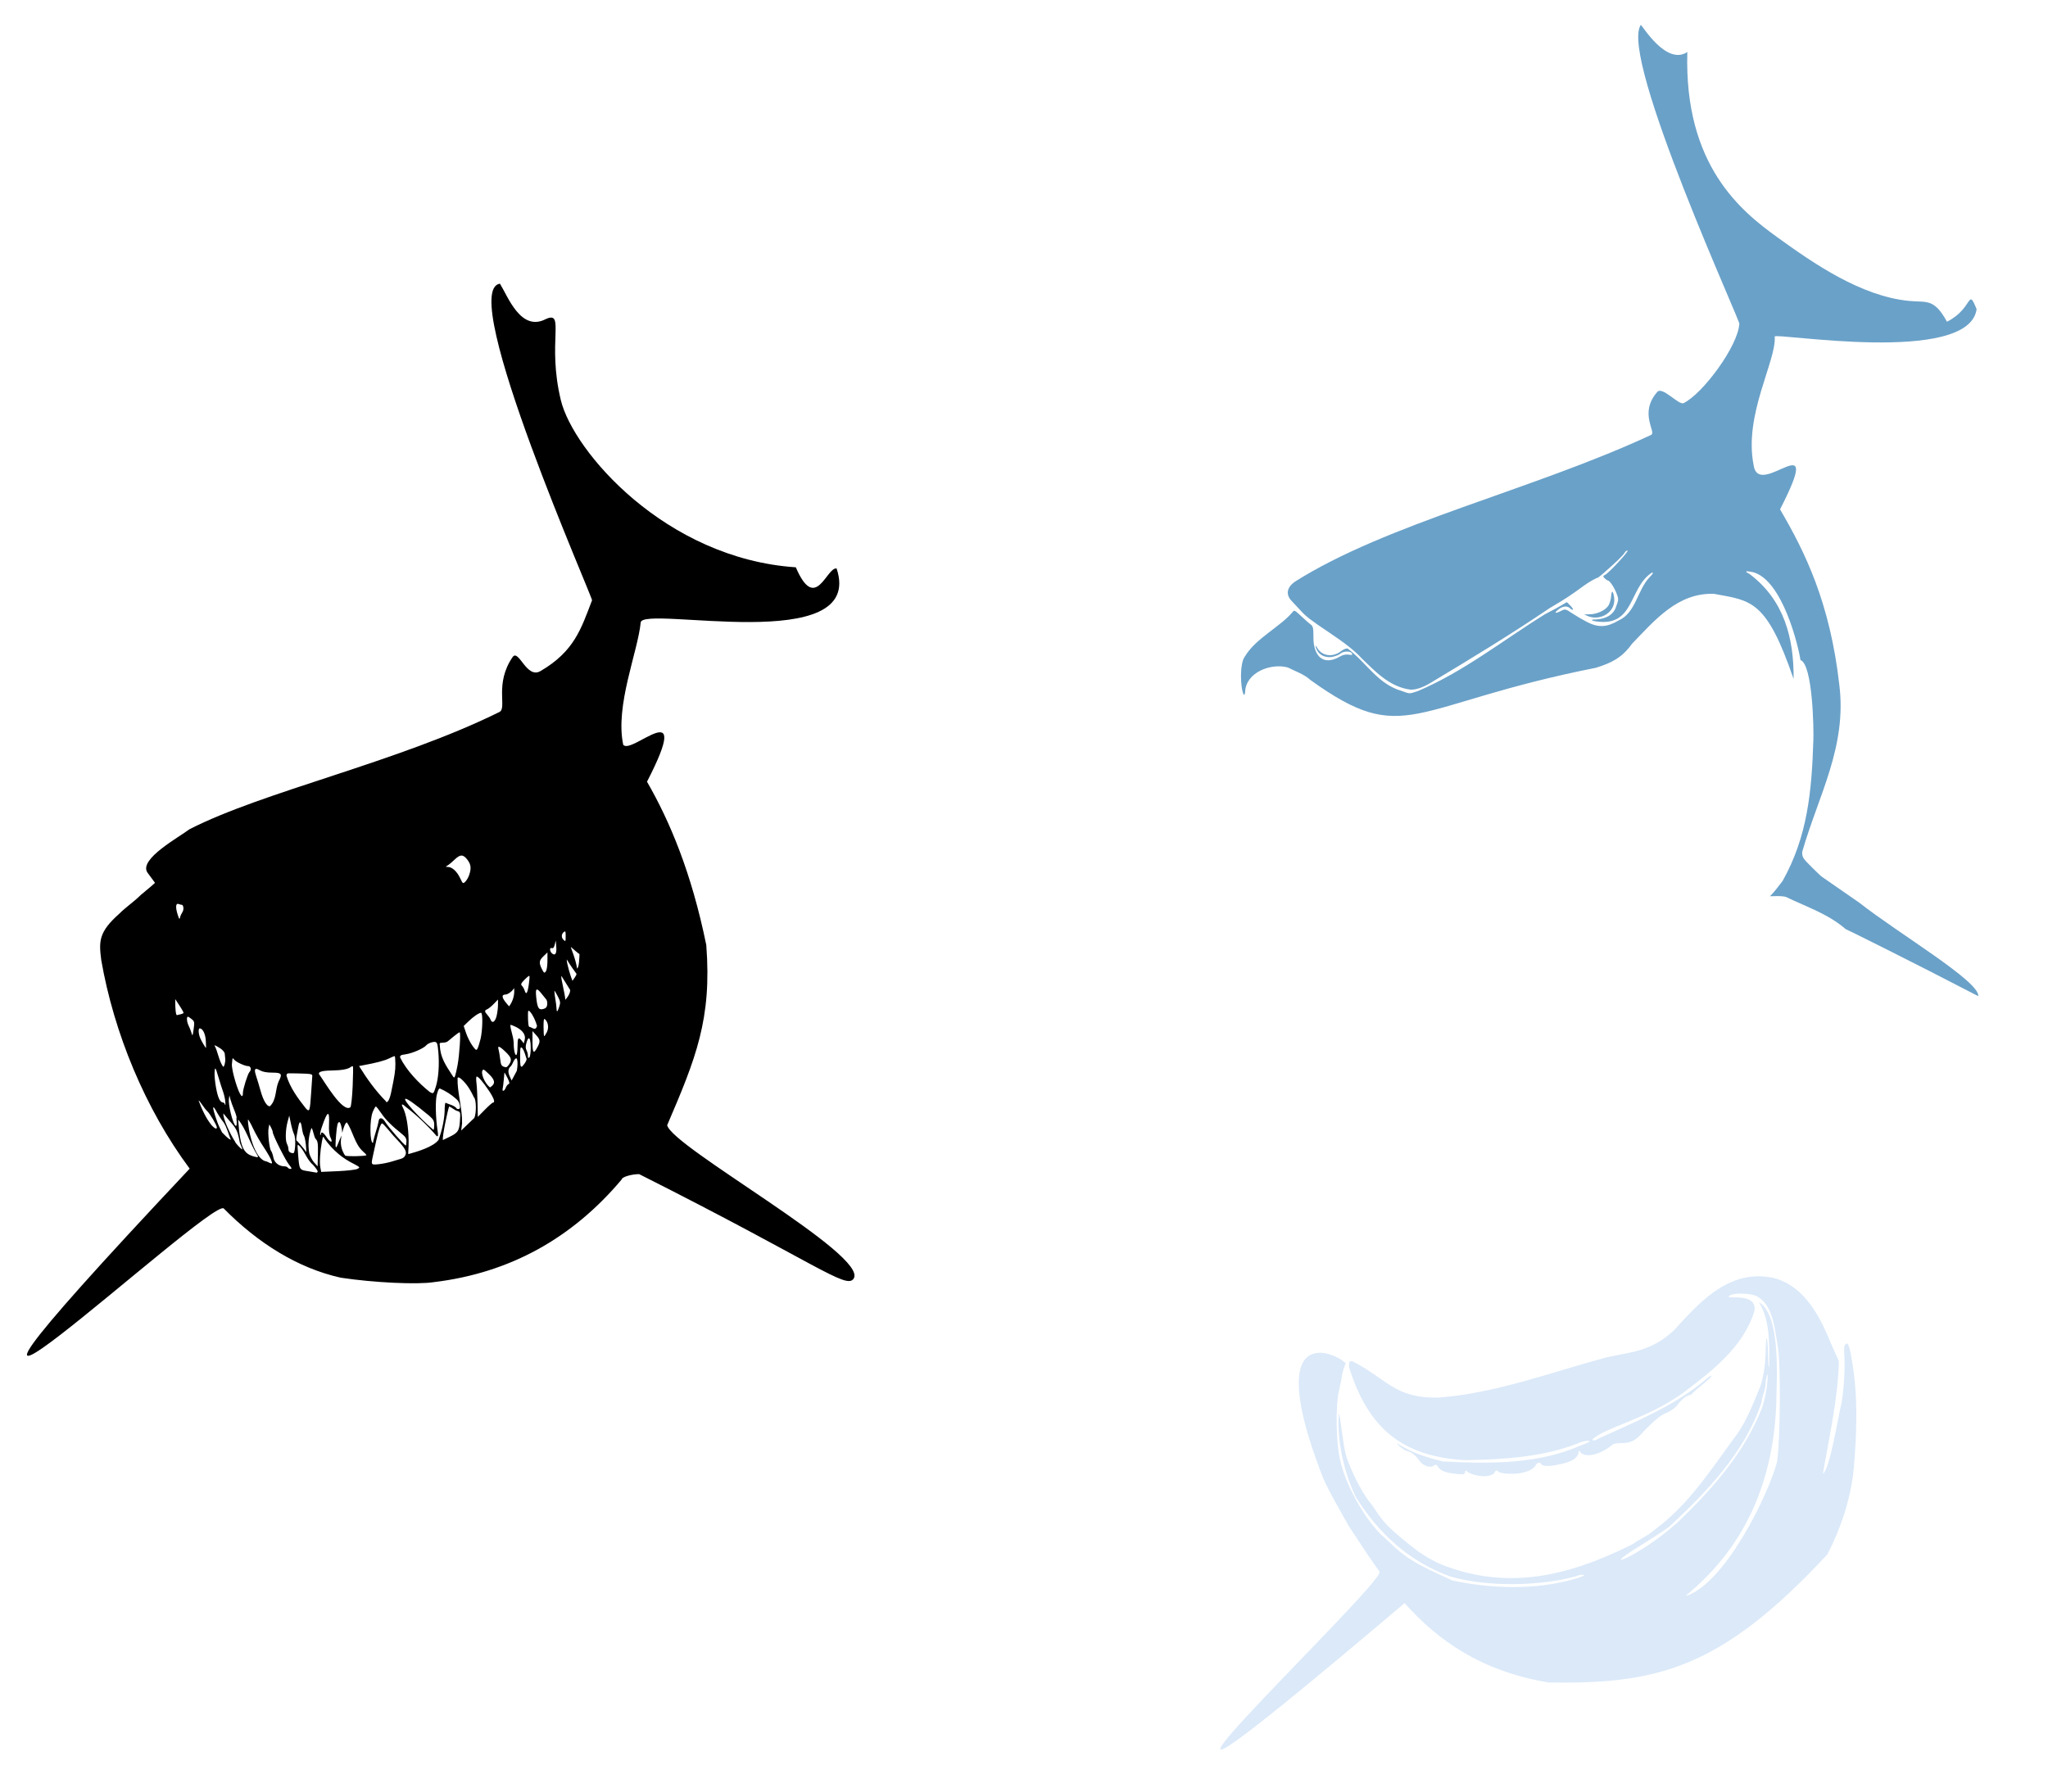 <?xml version="1.0" encoding="UTF-8" standalone="no"?>
<!-- Created with Inkscape (http://www.inkscape.org/) -->

<svg
   xmlns:dc="http://purl.org/dc/elements/1.1/"
   xmlns:cc="http://creativecommons.org/ns#"
   xmlns:rdf="http://www.w3.org/1999/02/22-rdf-syntax-ns#"
   xmlns:svg="http://www.w3.org/2000/svg"
   xmlns="http://www.w3.org/2000/svg"
   xmlns:sodipodi="http://sodipodi.sourceforge.net/DTD/sodipodi-0.dtd"
   xmlns:inkscape="http://www.inkscape.org/namespaces/inkscape"
   id="svg2812"
   version="1.1"
   inkscape:version="0.47 r22583"
   width="529"
   height="463"
   sodipodi:docname="BruceBIG.jpg">
  <defs
     id="defs2816">
    <inkscape:perspective
       sodipodi:type="inkscape:persp3d"
       inkscape:vp_x="0 : 0.5 : 1"
       inkscape:vp_y="0 : 1000 : 0"
       inkscape:vp_z="1 : 0.5 : 1"
       inkscape:persp3d-origin="0.5 : 0.33333333 : 1"
       id="perspective2820" />
    <inkscape:perspective
       id="perspective2841"
       inkscape:persp3d-origin="0.5 : 0.33333333 : 1"
       inkscape:vp_z="1 : 0.5 : 1"
       inkscape:vp_y="0 : 1000 : 0"
       inkscape:vp_x="0 : 0.5 : 1"
       sodipodi:type="inkscape:persp3d" />
    <inkscape:perspective
       id="perspective3668"
       inkscape:persp3d-origin="0.5 : 0.33333333 : 1"
       inkscape:vp_z="1 : 0.5 : 1"
       inkscape:vp_y="0 : 1000 : 0"
       inkscape:vp_x="0 : 0.5 : 1"
       sodipodi:type="inkscape:persp3d" />
    <inkscape:perspective
       id="perspective3691"
       inkscape:persp3d-origin="0.5 : 0.33333333 : 1"
       inkscape:vp_z="1 : 0.5 : 1"
       inkscape:vp_y="0 : 1000 : 0"
       inkscape:vp_x="0 : 0.5 : 1"
       sodipodi:type="inkscape:persp3d" />
  </defs>
  <sodipodi:namedview
     pagecolor="#ffffff"
     bordercolor="#666666"
     borderopacity="1"
     objecttolerance="10"
     gridtolerance="10"
     guidetolerance="10"
     inkscape:pageopacity="0"
     inkscape:pageshadow="2"
     inkscape:window-width="1280"
     inkscape:window-height="1002"
     id="namedview2814"
     showgrid="false"
     inkscape:zoom="0.40226782"
     inkscape:cx="-19.454351"
     inkscape:cy="192.29232"
     inkscape:window-x="1276"
     inkscape:window-y="92"
     inkscape:window-maximized="1"
     inkscape:current-layer="svg2812" />
  <path
     style="fill:#000000"
     d="m 152.916,155.118 c -2.816,7.336 -4.578,13.17 -13.309,18.261 -3.59,2.093 -5.557,-5.652 -7.148,-3.69 -4.85,6.97 -1.405,13.245 -3.444,14.253 -26.293,13.011 -61.065,20.539 -80.094,30.315 -2.581,1.998 -12.987,7.606 -10.895,11.094 l 2.017,2.742 -1.019,0.904 c -0.566,0.493 -1.763,1.492 -2.658,2.227 -1.756,1.756 -3.859,3.134 -5.6,4.885 -5.31,4.73 -5.226,7.099 -4.612,11.935 3.278,18.842 11.36,38.446 22.842,53.888 -98.012,104.154 5.685,7.146 8.799,10.295 8.817,8.914 19.038,15.383 30.228,17.879 8.546,1.293 19.877,1.825 24.132,1.135 19.599,-2.384 35.676,-11.368 48.411,-26.496 0,-0.63 2.486,-1.397 4.528,-1.397 45.84,23.074 53.468,29.826 55.387,27.021 4.114,-6.014 -46.9,-34.02 -48.149,-39.66 7.405,-17.267 11.569,-27.403 10.102,-46.55 -3.839,-18.811 -9.482,-32.097 -15.313,-42.196 12.16,-23.603 -4.117,-6.698 -6.141,-9.559 -2.148,-10.09 3.787,-24.044 4.516,-31.585 0.44,-4.548 58.222,8.913 50.601,-13.947 -2.628,-0.401 -5.422,11.644 -10.536,-0.305 -33.682,-2.248 -57.496,-29.992 -60.69,-43.165 -3.626,-14.955 1.223,-23.303 -3.895,-20.96 -6.448,3.346 -9.756,-5.792 -11.833,-9.143 -11.346,1.5 24.831,82.982 23.771,81.818 z m -33.7,65.927 c 0.505,0.005 0.965,0.356 1.502,1.061 0.941,1.234 1.06,2.213 0.473,3.95 -0.212,0.629 -0.669,1.416 -1.009,1.744 -0.594,0.574 -0.643,0.536 -1.334,-0.935 -0.8,-1.702 -2.043,-2.849 -3.12,-2.879 -0.69,-0.019 -0.694,-0.032 -0.063,-0.42 0.357,-0.22 1.156,-0.891 1.776,-1.492 0.714,-0.693 1.27,-1.034 1.775,-1.03 z m -73.352,12.471 c 0.083,-0.013 0.183,0.01 0.294,0.053 0.276,0.106 0.619,0.189 0.767,0.189 0.493,0 0.622,1.293 0.189,1.912 -0.235,0.336 -0.502,0.912 -0.588,1.282 -0.121,0.522 -0.199,0.559 -0.347,0.168 -0.789,-2.088 -0.895,-3.51 -0.315,-3.604 z m 100.006,7.134 c 0.203,-0.058 0.242,0.239 0.242,1.135 0,1.527 -0.017,1.559 -0.599,0.977 -0.553,-0.553 -0.513,-1.44 0.095,-1.944 0.109,-0.09 0.195,-0.149 0.263,-0.168 z m -2.311,2.353 0.116,1.418 c 0.161,1.857 -0.198,2.559 -1.009,1.965 -0.707,-0.518 -0.801,-1.692 -0.116,-1.429 0.312,0.12 0.556,-0.169 0.735,-0.883 l 0.273,-1.072 z m 3.887,1.639 c 0.729,0.646 1.664,1.484 2.238,1.87 -0.047,1.03 -0.081,3.311 -0.609,3.73 -0.465,-2.789 -1.612,-5.208 -1.628,-5.6 z m -6.041,1.429 0,2.185 c 0,1.227 -0.184,2.42 -0.42,2.732 -0.373,0.492 -0.486,0.425 -1.009,-0.62 -0.817,-1.633 -0.742,-2.216 0.42,-3.33 l 1.009,-0.967 z m 4.98,1.797 c 0.83,1.39 2.287,3.441 2.5,3.698 0.201,0.242 -0.87,1.597 -1.019,1.839 -0.388,-0.83 -1.528,-4.58 -1.481,-5.537 z m -9.718,4.255 c 0.027,-0.009 0.05,-0.006 0.063,0 0.104,0.05 0.034,1.078 -0.147,2.29 -0.341,2.284 -0.678,2.734 -1.082,1.46 -0.129,-0.407 -0.429,-0.933 -0.672,-1.177 -0.367,-0.367 -0.26,-0.636 0.63,-1.555 0.518,-0.534 1.021,-0.956 1.208,-1.019 z m 8.363,0.084 c 0.01,-0.002 0.018,0.002 0.032,0.011 l 2.196,3.53 c 0.126,0.898 -0.919,2.259 -1.25,2.553 0.035,-1.173 -1.295,-6.039 -0.977,-6.093 l 4e-5,2e-5 z m -12.25,3.057 c 0.23,1.611 -0.282,3.436 -1.261,4.717 -0.066,0 -0.525,-0.528 -1.019,-1.177 -0.929,-1.219 -0.9,-1.84 0.084,-1.86 0.648,-0.013 1.868,-0.948 2.196,-1.681 z m 5.915,0.389 c 0.227,-0.018 0.606,0.339 1.177,1.051 0.481,0.601 1.035,1.287 1.229,1.523 0.194,0.236 0.3,0.832 0.242,1.324 -0.077,0.649 -0.355,0.956 -1.03,1.135 -1.176,0.312 -1.517,-0.274 -1.807,-3.047 -0.138,-1.323 -0.103,-1.962 0.189,-1.986 z m 4.497,0.294 c 0.072,0 0.474,0.667 0.893,1.481 0.671,1.304 0.708,1.625 0.357,2.69 -0.478,1.448 -0.669,1.526 -0.704,0.284 -0.085,-1.499 -0.492,-2.977 -0.546,-4.455 z m -97.926,2.185 0.662,1.009 c 0.367,0.555 1.469,2.219 1.471,2.532 0.001,0.313 -1.481,0.491 -1.639,0.588 -0.388,0.24 -0.496,-2.101 -0.494,-3.225 l 0,-0.904 z m 83.364,0.105 0,1.397 c 0,0.766 -0.161,2.068 -0.368,2.889 -0.389,1.544 -1.144,1.98 -1.555,0.904 -0.124,-0.324 -0.497,-0.881 -0.83,-1.24 -0.755,-0.812 -0.759,-1.16 -0.032,-1.439 0.313,-0.12 1.07,-0.736 1.681,-1.366 l 1.103,-1.145 -3e-5,0 z m 7.89,2.91 c 0.076,-0.028 0.184,0.044 0.347,0.179 0.866,0.981 1.485,2.484 1.849,3.709 -0.329,1.408 -1.287,0.428 -1.881,0.273 -0.383,0.236 -0.456,-1.425 -0.462,-3.099 -0.004,-0.7 0.021,-1.014 0.147,-1.061 z m -12.271,0.515 c 0.5,0 0.417,4.494 -0.126,6.766 -0.249,1.04 -0.603,2.16 -0.788,2.49 -0.298,0.532 -0.444,0.443 -1.313,-0.756 -0.538,-0.743 -1.268,-2.187 -1.618,-3.215 l -0.63,-1.87 1.156,-1.124 c 1.274,-1.246 2.782,-2.29 3.32,-2.29 z m -75.716,1.019 c 0.139,0.006 0.597,0.297 1.009,0.641 0.685,0.572 0.723,0.782 0.473,2.584 -0.249,1.793 -0.295,1.886 -0.546,0.988 -0.152,-0.542 -0.477,-1.374 -0.725,-1.849 -0.487,-0.933 -0.619,-2.382 -0.21,-2.364 z m 92.084,0.588 c 0.059,-0.009 0.138,0.043 0.231,0.137 0.781,0.781 0.949,2.216 0.389,3.299 -0.286,0.553 -0.585,1.009 -0.672,1.009 -0.088,0 -0.168,-1.067 -0.168,-2.374 0,-1.484 0.042,-2.043 0.221,-2.07 z m -8.804,1.523 c 0.209,-0.015 0.831,0.209 1.492,0.546 1.752,0.894 2.538,2.065 2.227,3.299 l -0.231,0.925 -0.599,-0.746 c -0.814,-1.003 -1.03,-0.674 -1.03,1.618 0,1.068 -0.132,2.022 -0.294,2.122 -0.365,0.226 -0.714,-1.411 -0.714,-3.362 -0.079,-1.498 -0.787,-3.041 -0.851,-4.402 z m -80.223,0.903 c 0.77,0 1.471,1.418 1.565,3.173 0.055,1.029 0.081,1.87 0.053,1.87 -0.132,0 -1.089,-1.614 -1.471,-2.479 -0.484,-1.097 -0.571,-2.563 -0.147,-2.563 z m 85.949,0.693 0.925,1.019 c 1.056,1.157 1.133,1.635 0.452,2.952 -1.078,2.086 -1.371,1.839 -1.376,-1.156 l 0,-2.816 z m -18.816,0.315 c 0.329,0 -0.036,5.782 -0.536,8.489 -0.214,1.157 -0.497,2.4 -0.63,2.763 -0.223,0.609 -0.294,0.582 -0.872,-0.336 -1.554,-2.39 -2.972,-4.483 -3.068,-7.47 -0.153,-0.64 -0.05,-0.756 0.704,-0.756 0.49,0 1.079,-0.147 1.303,-0.326 0.223,-0.178 0.957,-0.784 1.628,-1.345 0.672,-0.561 1.332,-1.019 1.471,-1.019 z m 17.871,1.544 c 0.283,-0.027 0.486,0.848 0.494,2.479 0.006,1.159 -0.157,2.269 -0.357,2.469 -0.261,0.261 -0.368,0.147 -0.368,-0.399 0,-0.419 -0.162,-1.075 -0.368,-1.46 -0.278,-0.519 -0.276,-1.047 0.021,-2.038 0.208,-0.694 0.408,-1.034 0.578,-1.051 z m -24.489,0.935 c 0.092,-0.005 0.177,-2.5e-4 0.252,0.011 0.551,0.08 0.674,0.472 0.861,2.584 0.293,3.296 0.045,6.788 -0.641,8.962 -0.605,1.919 -0.612,1.926 -1.597,1.366 -2.818,-2.256 -6.015,-5.577 -7.617,-8.877 -0.09,-0.523 0.153,-0.673 1.397,-0.84 1.725,-0.232 4.693,-1.53 5.379,-2.353 0.338,-0.406 1.322,-0.815 1.965,-0.851 l 0,10e-6 z m -56.711,0.893 c 0.136,-0.034 0.668,0.233 1.46,0.746 0.656,0.425 1.181,1.051 1.198,1.429 0.016,0.37 0.071,0.899 0.116,1.177 0.136,0.848 -0.282,2.431 -0.567,2.143 -1.13,-1.699 -1.305,-3.84 -2.206,-5.495 z m 73.468,0.368 c 0.263,0.017 0.827,0.452 1.723,1.313 1.526,1.466 1.706,2.117 0.893,3.278 -0.288,0.411 -0.628,0.725 -0.756,0.704 -1.157,-0.194 -1.334,-0.433 -1.523,-2.08 -0.111,-0.962 -0.299,-2.084 -0.42,-2.5 -0.141,-0.485 -0.12,-0.728 0.084,-0.714 z m 5.726,0.168 c 0.068,-0.013 0.152,0.035 0.263,0.126 0.63,0.773 0.843,1.969 1.177,2.879 -0.095,0.703 -0.709,1.424 -1.177,1.944 -0.423,0.162 -0.504,-0.242 -0.504,-2.521 0,-1.785 0.038,-2.389 0.242,-2.427 z m -32.652,2.259 c 0.025,-9.6e-4 0.034,0.002 0.042,0.011 0.066,0.066 0.135,0.948 0.147,1.965 0.021,1.718 -0.179,3.021 -1.135,7.575 -0.204,0.973 -0.572,1.938 -0.819,2.143 -0.33,0.274 -0.452,0.277 -0.452,0 -2.675,-2.676 -4.946,-5.858 -6.976,-9.14 0.048,-0.014 0.462,-0.096 0.925,-0.179 3.41,-0.61 5.739,-1.226 6.871,-1.807 0.636,-0.326 1.219,-0.558 1.397,-0.567 l 0,2e-5 z m -41.803,0.557 c 0.064,0 0.165,0.112 0.347,0.336 0.523,0.644 2.763,1.681 3.625,1.681 0.705,0 0.904,0.955 0.326,1.534 -0.447,0.447 -1.691,4.421 -1.691,5.4 0,2.139 -1.265,-0.23 -2.332,-4.36 -0.327,-1.265 -0.558,-2.626 -0.515,-3.026 0.043,-0.399 0.097,-0.952 0.126,-1.229 0.024,-0.224 0.051,-0.336 0.116,-0.336 z m 73.205,0 c 0.377,0 0.454,1.711 0.147,3.246 l -1.334,2.49 -0.525,-1.156 c -0.493,-1.088 -0.38,-1.964 0.347,-2.563 0.112,-0.092 0.386,-0.584 0.609,-1.093 0.223,-0.508 0.568,-0.925 0.756,-0.925 z m -42.276,2.038 c 0.04,9.6e-4 0.074,0.011 0.095,0.031 0.084,0.084 0.054,2.386 -0.063,5.106 -0.123,2.854 -0.375,5.168 -0.599,5.474 -1.985,1.481 -6.688,-6.615 -7.858,-8.226 -0.763,-0.829 0.144,-1.225 2.9,-1.271 2.729,-0.046 4.322,-0.331 5.032,-0.893 0.177,-0.14 0.374,-0.224 0.494,-0.221 l 0,10e-6 z m -35.468,0.599 c 0.137,-0.066 0.387,0.697 0.935,2.574 0.324,1.109 0.78,2.547 1.019,3.194 0.239,0.647 0.515,1.744 0.609,2.437 0.095,0.693 0.102,1.261 0.021,1.261 -0.116,-0.265 -0.169,-0.589 -0.504,-0.672 -0.803,0 -1.356,-1.109 -1.849,-3.709 -0.286,-1.505 -0.462,-3.368 -0.399,-4.139 0.046,-0.574 0.086,-0.906 0.168,-0.946 z m 10.611,0.095 c 0.217,0.004 0.53,0.134 0.956,0.378 0.673,0.386 1.741,0.588 3.173,0.588 2.407,0 2.653,0.322 1.66,2.227 -0.944,2.06 -0.507,4.786 -2.269,6.451 -0.748,0.147 -1.721,-1.454 -2.416,-3.971 -0.332,-1.202 -0.843,-2.898 -1.135,-3.772 -0.435,-1.306 -0.446,-1.911 0.032,-1.902 l 1.7e-5,0 z m 58.665,0.189 c 0.207,0.012 0.562,0.338 1.345,1.082 1.438,1.368 1.736,2.256 1.009,2.984 -0.222,0.222 -0.571,0.522 -0.672,0.515 -1.054,-0.782 -2.142,-2.848 -2.038,-4.076 0.121,-0.328 0.196,-0.514 0.357,-0.504 z m 5.421,0.777 c 0.016,-0.092 0.361,0.504 0.767,1.324 0.547,1.104 0.629,1.524 0.315,1.628 -0.233,0.078 -0.567,0.503 -0.735,0.946 -0.351,0.924 -1.003,1.105 -0.798,0.221 0.075,-0.324 0.207,-1.345 0.284,-2.269 0.077,-0.925 0.152,-1.757 0.168,-1.849 z m -55.734,0.179 c 0.212,-0.013 0.471,0.011 0.746,0 0.479,1.5e-4 1.111,0.01 1.954,0.032 3.11,0.081 3.463,0.151 3.404,0.693 -0.036,0.332 -0.165,2.273 -0.294,4.307 -0.303,4.79 -0.419,5.092 -1.408,3.982 -1.983,-2.516 -4.028,-5.287 -4.948,-8.373 -0.032,-0.5 0.193,-0.618 0.546,-0.641 l 0,1e-5 z m 48.579,0.83 c 0.432,0.009 1.542,1.295 3.089,3.572 1.323,1.947 1.75,3.152 1.114,3.152 -0.157,0 -1.1,0.832 -2.101,1.849 l -1.818,1.849 -0.073,-3.614 c -0.04,-1.988 -0.17,-4.333 -0.284,-5.211 -0.114,-0.878 -0.083,-1.6 0.073,-1.597 z m -4.759,0.231 c 0.235,-0.036 0.623,0.245 1.303,0.925 1.277,1.332 1.961,2.616 2.753,4.244 0.609,0.505 0.654,4.174 0.063,5.316 l -3.372,3.236 0.231,-1.849 c 0.08,-3.997 -1.282,-8.047 -1.166,-11.735 0.05,-0.081 0.111,-0.124 0.189,-0.137 z m -4.759,2.858 c 1.535,0.667 2.93,1.547 4.192,2.679 0.948,0.664 1.403,2.637 0.609,2.637 -0.3,0 -0.546,-0.125 -0.546,-0.273 -0.72,-0.747 -1.855,-0.914 -2.774,-1.355 -0.139,-0.062 -0.252,0.958 -0.252,2.259 -0.134,2.568 -0.748,5.043 -1.555,7.312 -1.321,1.803 -5.385,3.028 -7.795,3.688 -0.156,-6.7e-4 0.085,-1.306 0.053,-3.477 -0.056,-3.708 -0.623,-6.92 -1.513,-8.604 -0.507,-0.961 -0.141,-0.982 0.861,-0.053 2.831,2.15 5.811,5.036 7.9,7.491 0.378,0.133 0.425,-0.13 0.242,-1.313 -0.547,-3.535 -0.629,-7.992 -0.179,-9.518 0.315,-1.066 0.465,-1.48 0.756,-1.471 z m -54.368,1.786 0.263,1.009 c 0.143,0.555 0.619,1.878 1.061,2.942 0.442,1.063 0.663,1.933 0.483,1.933 0.391,3.259 -0.578,2.323 -1.471,-1.345 -0.333,-1.387 -0.546,-2.975 -0.473,-3.53 l 0.137,-1.009 z m 45.491,0.872 c 0.431,-0.05 2.228,1.142 6.156,4.412 1.039,0.904 1.261,1.323 1.261,2.364 0,0.695 -0.091,1.261 -0.21,1.261 -3.869,-3.319 -8.031,-7.941 -7.207,-8.037 z m -53.412,0.452 c 0.083,-0.003 0.447,0.434 0.872,1.061 0.486,0.716 1.061,1.451 1.282,1.639 0.7,0.597 2.532,3.681 2.532,4.255 0,0.521 -0.528,0.319 -1.282,-0.483 -1.492,-1.773 -2.624,-4.285 -3.425,-6.44 0,-0.019 0.009,-0.031 0.021,-0.032 l 0,-2e-5 z m 45.753,1.534 c 0.121,-6.8e-4 0.754,0.794 1.408,1.765 1.115,1.656 2.671,3.212 5.379,5.379 0.883,0.707 1.145,1.16 1.114,1.933 -0.023,0.555 -0.095,1.009 -0.158,1.009 -0.363,0 -4.555,-4.802 -5.358,-6.135 -0.704,-1.169 -1.587,-1.214 -1.681,-0.084 -0.351,1.864 -1.139,3.715 -1.45,5.547 -0.834,0 -0.883,-5.989 -0.063,-7.984 0.324,-0.787 0.688,-1.428 0.809,-1.429 z m 18.921,0.021 c 0.784,0.238 1.337,0.944 2.164,1.156 0.765,0.234 0.793,0.337 0.63,2.605 -0.185,2.579 -0.497,3.026 -2.942,4.192 -0.647,0.309 -1.302,0.626 -1.46,0.704 -0.168,-1.122 1.207,-7.489 1.607,-8.657 z m -60.84,0.21 c 0.118,0.015 0.324,0.268 0.525,0.662 0.49,0.958 1.689,2.826 2.017,3.141 0.928,1.339 1.293,3.157 1.923,4.57 -0.776,-0.273 -1.63,-1.293 -2.269,-1.902 -0.122,-0.265 -0.397,-0.818 -0.609,-1.229 -0.667,-1.293 -1.797,-4.788 -1.67,-5.169 0.017,-0.05 0.045,-0.079 0.084,-0.073 z m 2.542,1.576 c 3.066,3.85 3.474,3.312 4.265,7.617 0.406,0.919 0.685,1.67 0.63,1.67 -0.284,0 -1.881,-1.704 -1.881,-2.007 -0.983,-1.44 -3.225,-5.994 -3.015,-7.281 z m 26.99,0.116 c 0.271,-0.049 0.365,0.784 0.294,2.49 -0.077,1.865 0.044,2.944 0.399,3.656 0.722,1.446 -0.088,1.318 -1.051,-0.168 -0.754,-1.164 -1.429,-1.54 -1.429,-0.788 0,0.216 -0.083,0.305 -0.189,0.2 -0.106,-0.106 0.057,-0.922 0.357,-1.818 0.78,-2.33 1.311,-3.516 1.618,-3.572 z m -9.981,0.431 0.41,1.996 c 0.227,1.099 0.593,2.349 0.819,2.784 0.24,0.462 0.371,1.66 0.305,2.879 -0.072,1.316 -0.258,2.076 -0.504,2.059 -0.831,-0.057 -1.24,-0.389 -1.24,-1.03 0,-0.367 -0.164,-0.975 -0.368,-1.355 -0.476,-0.889 -0.402,-3.69 0.147,-5.736 l 0.431,-1.597 z m -10.664,1.009 c 0.123,0 0.733,1.075 1.355,2.395 0.623,1.32 1.806,3.401 2.626,4.623 0.821,1.222 1.702,2.719 1.954,3.32 0.516,1.231 0.421,1.268 -1.114,0.504 -3.278,-0.415 -4.895,-8.622 -4.822,-10.842 z m -2.532,0.021 c 1.979,2.344 2.983,5.946 4.717,8.804 0.474,0.713 0.515,0.925 0.158,0.925 -3.312,-0.673 -4.336,-1.797 -4.875,-9.728 z m 26.128,0.651 c 0.311,0 0.739,1.732 0.756,2.774 0.321,-1.353 0.773,-2.566 1.177,-2.7 1.585,2.225 1.981,5.551 4.202,7.533 0.54,0.454 0.92,0.878 0.851,0.946 -0.289,0.283 -5.005,0.373 -5.484,0.105 -1.073,-1.564 -1.354,-3.298 -0.904,-5.158 -0.192,0.169 -0.872,2.008 -1.187,2.69 -0.543,1.173 -0.399,-0.911 -0.242,-2.826 0.213,-2.59 0.406,-3.362 0.83,-3.362 z m -10.117,0.063 c 0.17,0.04 0.331,0.544 0.462,1.502 0.118,0.86 0.345,1.73 0.504,1.933 0.159,0.204 0.385,1.238 0.504,2.301 0.119,1.063 0.147,1.933 0.053,1.933 -0.496,-0.953 -1.731,-2.141 -2.322,-2.868 -0.482,0 0.055,-2.052 0.305,-3.53 0.151,-0.892 0.324,-1.311 0.494,-1.271 z m 21.169,0.273 c 0.13,0 0.753,0.622 1.387,1.387 0.634,0.765 1.306,1.559 1.502,1.765 2.798,2.928 3.453,3.901 3.215,4.791 -0.168,0.627 -0.553,1.014 -1.229,1.208 -0.545,0.156 -1.679,0.49 -2.511,0.746 -0.832,0.256 -2.307,0.552 -3.278,0.651 -1.975,0.202 -1.972,0.186 -1.439,-2.227 0.174,-0.788 0.557,-2.563 0.861,-3.95 0.63,-2.868 1.149,-4.37 1.492,-4.37 z m -29.133,0.252 0.441,0.798 c 0.243,0.439 0.445,0.999 0.452,1.24 0.021,0.773 3.323,7.344 4.234,8.426 0.655,0.779 0.751,1.051 0.368,1.051 -0.283,0 -0.611,-0.151 -0.725,-0.336 -0.114,-0.185 -0.504,-0.336 -0.872,-0.336 -1.414,0 -2.61,-0.954 -2.847,-2.269 -0.125,-0.693 -0.389,-1.462 -0.588,-1.712 -0.455,-0.572 -0.903,-4.605 -0.651,-5.894 l 0.189,-0.967 z m 10.884,0.925 c 0.434,0.391 0.632,2.333 1.082,2.826 0.548,0.548 0.632,1.094 0.588,3.856 -0.028,1.773 -0.058,3.234 -0.074,3.236 -0.016,0.002 -0.422,-0.447 -0.904,-0.988 -0.482,-0.541 -1.052,-1.62 -1.261,-2.395 -0.382,-2.23 -0.188,-4.421 0.567,-6.535 z m 3.047,2.301 c 0.087,-0.012 0.195,0.193 0.389,0.557 2.094,2.926 4.6,5.03 7.722,6.535 1.411,0.771 1.432,0.809 0.725,1.187 -0.404,0.216 -2.677,0.483 -5.053,0.588 l -4.318,0.189 -0.221,-1.187 c -0.239,-1.276 -0.063,-4.169 0.41,-6.64 0.161,-0.842 0.235,-1.214 0.347,-1.229 z m -6.503,2.049 c 1.664,1.338 2.146,3.749 3.814,5.127 0.781,0.85 1.338,1.669 1.24,1.828 -0.098,0.159 -0.206,0.276 -0.242,0.252 -0.035,-0.024 -0.995,-0.193 -2.133,-0.368 -2.383,-0.367 -2.344,-0.29 -2.679,-4.465 -0.146,-1.816 -0.189,-2.401 0,-2.374 z"
     id="path2991"
     sodipodi:nodetypes="cscscccccccccccccsccccscccccccsssssssccsssssccssscccssccccccccsscccscccsssssccccccccsscccsssscccsccccssccccssssccccccsccscscccccscssccscssccscccsscccscscccccccscccsssccscsssccscsccssccssccccsscsscccccsccsscsccssccssscsssccccccsccssccssccsssccssccsscccsccssccccssssscccsssccccsscccscccccccccccscccccssccsscccsccccccscccscsccccsssssccccccsscccscccsscccscccsscssscccssssscccssscccccccccccccscccsssccsccsssssssccccsssssscccccssscccccscccscccssssccccssssc" />
  <path
     id="path3152"
     style="fill:#6aa1c8;fill-opacity:1"
     d="m 449.255,83.709 c -0.321,5.647 -9.316,17.918 -14.358,20.433 -1.291,0.644 -5.524,-4.474 -6.848,-2.856 -4.828,5.577 -0.064,10.381 -1.585,11.088 -30.772,14.3 -68.285,22.84 -92.169,38.023 -1.936,1.508 -2.288,3.311 -0.462,5.074 0.584,0.608 1.455,1.547 1.933,2.08 1.49,1.661 2.771,2.655 7.438,5.778 4.215,2.821 6.853,4.907 8.447,6.692 3.277,3.137 7.215,7.532 12.775,8.163 1.461,0 3.156,-0.589 5.095,-1.765 10.394,-6.223 20.721,-12.506 30.761,-19.31 7.961,-4.585 8.425,-6.006 12.271,-7.837 -0.165,0.277 0.602,-0.28 1.702,-1.24 3.116,-2.717 5.036,-4.584 5.421,-5.274 0.194,-0.347 0.514,-0.574 0.714,-0.504 0.401,0.14 -4.75,5.712 -5.789,6.262 -0.597,0.316 -0.613,0.385 -0.116,0.882 0.298,0.298 0.668,0.557 0.819,0.567 0.487,0.033 1.663,1.785 2.259,3.362 0.558,1.478 0.556,1.589 -0.116,3.383 -0.721,2.31 -2.838,3.162 -5.095,3.33 -1.223,0.009 -1.369,0.067 -0.851,0.368 10.867,2.149 8.989,-8.481 15.213,-12.481 0.426,0 0.255,0.323 -0.662,1.24 -3.173,3.406 -3.517,9.13 -7.953,11.136 -3.043,1.799 -5.267,1.903 -8.205,0.378 -1.087,-0.564 -2.787,-1.553 -3.772,-2.206 -1.752,-1.163 -1.813,-1.183 -2.858,-0.662 -1.573,0.784 -1.948,0.648 -0.798,-0.294 1.162,-0.952 2.351,-1.084 3.099,-0.336 0.286,0.286 0.608,0.433 0.714,0.326 0.107,-0.107 -0.2,-0.589 -0.683,-1.072 l -0.882,-0.872 c -1.824,1.118 -3.701,2.144 -5.61,3.11 -10.835,6.702 -21.001,14.848 -32.905,19.888 -2.306,0.737 -1.914,0.746 -4.244,-0.084 -6.076,-1.766 -9.012,-7.3 -13.836,-10.905 -0.368,-0.117 -1.071,0.161 -1.797,0.714 -2.122,1.619 -4.915,1.198 -6.093,-0.925 -0.237,-0.427 -0.431,-0.626 -0.431,-0.441 0.445,2.108 2.273,3.116 4.255,2.805 0.853,-0.159 1.824,-0.543 2.164,-0.851 0.75,-0.679 2.586,-0.727 2.984,-0.084 0.422,1.066 -1.043,-0.354 -2.994,0.788 -4.571,2.684 -6.882,-0.288 -6.944,-4.623 0,-2.687 -0.085,-3.143 -0.672,-3.572 -0.37,-0.27 -1.481,-1.246 -2.469,-2.175 -1.636,-1.539 -1.829,-1.644 -2.217,-1.114 -3.215,3.869 -9.593,6.837 -12.344,11.514 -1.394,1.692 -1.215,8.199 -0.284,9.918 0.185,0 0.339,-0.34 0.336,-0.756 0.203,-5.138 6.736,-7.498 11.021,-6.325 1.98,1.005 4.234,1.744 5.873,3.257 24.507,17.627 25.468,6.407 73.709,-3.173 4.123,-1.293 6.732,-2.582 9.329,-6.198 5.871,-6.057 11.812,-13.261 21.19,-12.901 9.573,1.763 13.525,1.474 20.55,21.989 0.102,-10.463 -2.391,-20.373 -11.399,-27.137 -1.372,-0.684 -1.08,-0.859 0.798,-0.483 7.786,1.899 11.915,19.489 12.376,22.724 3.192,1.148 3.45,18.073 3.33,20.665 -0.412,13.148 -1.479,24.928 -7.942,36.413 -1.073,1.329 -2.018,2.778 -3.288,3.95 l 1.944,-0.032 c 1.072,-0.017 2.163,0.122 2.416,0.315 5.226,2.511 10.673,4.294 15.213,8.205 0.112,0 17.645,8.686 34.26,17.335 0.401,-3.795 -20.503,-16.109 -30.751,-24.164 l -9.55,-6.619 c -0.093,0 -1.299,-1.125 -2.679,-2.5 -2.357,-2.349 -2.511,-2.591 -2.511,-3.971 4.163,-14.577 11.629,-27.177 9.581,-43.284 -2.408,-21.133 -8.826,-34.198 -15.297,-45.234 11.881,-23.19 -5.496,-2.242 -6.817,-11.399 -2.626,-13.013 5.915,-26.979 5.44,-33.25 -0.085,-1.125 50.122,7.502 52.15,-7.07 -2.377,-5.839 -0.844,-0.185 -7.655,3.236 -3.387,-6.181 -5.266,-4.905 -9.925,-5.385 -12.359,-1.273 -24.386,-9.556 -33.961,-16.48 -9.155,-6.621 -24.042,-18.432 -23.182,-47.814 -5.505,3.668 -11.859,-7.231 -12.016,-7.002 -5.704,8.312 26.88,79.039 25.431,77.269 z m -32.813,69.177 c 0.156,-0.045 0.342,0.491 0.504,1.576 0.433,3.695 -3.52,6.015 -6.745,4.738 l -1.009,-0.462 1.492,-0.032 c 1.903,-0.035 4.081,-1.075 4.812,-2.311 0.313,-0.53 0.609,-1.582 0.662,-2.332 0.053,-0.752 0.162,-1.141 0.284,-1.177 z"
     sodipodi:nodetypes="cscsccsscccccsssssssccccccssssssccccccssccscccssccccccccccccccccccccccsccccsccscccccccccssc" />
  <path
     style="fill:#dbe9f9;fill-opacity:1"
     d="m 453.997,329.746 c -8.892,0.12 -15.336,7.02 -21.38,13.71 -3.647,3.563 -7.524,5.281 -12.555,6.198 -0.833,0.15 -3.112,0.612 -5.053,1.019 -14.396,3.867 -28.378,9.225 -43.358,10.411 -11.453,0.269 -13.248,-4.776 -22.367,-9.413 -0.771,0 -0.84,0.119 -0.84,1.492 4.92,15.869 13.796,23.132 29.921,24.08 9.802,-0.158 19.914,-0.74 29.143,-4.307 0.954,-0.442 2.154,-0.764 2.668,-0.704 0.817,0.095 0.683,0.21 -1.061,0.893 -1.099,0.43 -2.385,0.951 -2.847,1.156 -10.445,4.048 -22.64,3.901 -33.619,3.288 -4.165,-1.04 -8.061,-2.235 -11.651,-4.612 -0.245,0.245 1.926,1.912 2.49,1.912 1.728,0.592 2.464,1.535 3.488,2.942 1.115,1.14 2.8,1.476 3.562,0.714 0.272,-0.272 0.527,-0.139 0.935,0.483 0.675,1.031 1.901,1.494 4.749,1.786 1.859,0.19 2.143,0.14 2.143,-0.336 0,-0.303 0.227,-0.546 0.504,-0.546 -0.498,0.527 4.972,2.626 7.134,0.672 0.206,-0.787 0.713,-0.871 1.24,-0.2 2.433,0.755 7.76,0.526 9.35,-1.67 0.373,-0.819 1.074,-1.083 1.418,-0.525 0.41,0.664 2.127,0.733 4.549,0.179 5.94,-1.03 5.128,-3.525 5.19,-3.498 0.297,0 0.536,0.208 0.536,0.462 2.092,1.709 6.338,-0.456 8.079,-1.975 0.279,-0.337 1.038,-0.504 2.332,-0.504 2.192,0 3.608,-0.59 4.959,-2.07 3.066,-3.358 5.591,-5.476 6.902,-5.789 1.086,-0.498 2.296,-1.314 2.973,-2.332 1.027,-1.338 2.299,-2.248 3.141,-2.248 1.526,-1.533 3.357,-2.826 4.98,-4.349 0.397,-0.474 0.491,-0.69 0.347,-0.672 -0.186,0.023 -0.77,0.437 -1.607,1.177 -8.014,6.72 -18.056,10.795 -27.547,15.118 -0.745,0.564 -1.534,0.651 -1.534,0.168 3.772,-3.298 13.594,-5.025 23.376,-11.945 7.459,-5.657 15.434,-11.708 18.427,-20.98 0.57,-2.459 -1.042,-3.73 -4.728,-3.73 -2.038,0 -2.181,-0.044 -1.586,-0.494 0.886,-0.671 4.647,-0.658 6.64,0.021 4.589,2.096 4.955,8.636 5.768,13.08 0.8,4.779 0.672,23.969 -0.2,29.921 -1.989,7.688 -12.939,30.839 -23.281,34.543 -0.209,-0.129 -0.158,-0.273 0.126,-0.368 15.474,-12.83 22.248,-29.878 22.966,-49.43 0.014,-5.196 1.389,-22.688 -4.476,-26.013 2.975,4.758 2.651,11.204 2.668,16.557 -0.148,0.508 -0.271,-0.554 -0.315,-2.69 -0.108,-5.208 -0.536,-6.299 -0.609,-1.555 -0.061,3.939 -0.671,7.729 -1.597,9.886 -1.601,3.946 -3.195,7.981 -5.568,11.557 -5.986,7.976 -11.389,16.788 -19.562,23.481 -1.761,1.311 -3.165,2.692 -5.211,3.73 -1.048,0.589 -1.988,1.158 -2.08,1.271 -0.092,0.114 -0.773,0.486 -1.513,0.83 -16.082,7.859 -31.263,11.214 -47.739,4.875 -2.361,-0.905 -5.871,-2.954 -7.617,-4.444 -9.529,-7.329 -8.645,-8.584 -11.641,-12.145 -2.379,-3.303 -4.169,-7.155 -5.642,-10.926 -1.087,-3.633 -1.307,-8.239 -2.059,-11.903 -0.668,6.966 1.337,15.428 4.286,21.684 5.91,9.471 13.727,16.674 24.195,20.539 9.438,2.84 23.301,2.646 32.715,0.042 0.521,-0.264 1.353,-0.43 1.849,-0.368 0.669,0.084 0.156,0.336 -1.965,0.988 -10.152,2.986 -21.584,2.628 -31.77,0.473 -6.194,-2.931 -11.255,-4.806 -16.137,-9.771 -1.109,-1.049 -2.17,-2.009 -2.364,-2.133 -4.742,-4.829 -9.421,-13.536 -10.621,-19.72 -0.959,-4.358 -1.076,-13.852 -0.21,-17.314 0.3,-1.202 0.645,-2.942 0.767,-3.866 0.122,-0.925 0.574,-2.41 0.998,-3.299 -2.554,-2.811 -21.815,-11.532 -5.894,29.522 1.915,4.278 4.317,8.226 6.545,12.271 2.592,3.98 5.215,8.045 8.075,12.001 2.017,2.79 -97.786,96.533 6.481,8.139 8.584,9.64 19.775,17.618 37.238,20.518 27.714,0.393 44.262,-3.249 71.955,-33.094 3.486,-6.739 5.981,-14.185 6.797,-21.852 0.838,-9.546 1.198,-19.375 -0.557,-28.828 -0.167,-1.156 -0.467,-2.539 -0.672,-3.068 -0.306,-0.789 -0.461,-0.889 -0.861,-0.557 -0.39,0.324 -0.444,1.028 -0.284,3.488 0.2,3.067 -0.308,10.088 -0.893,12.323 -0.724,2.889 -2.861,16.421 -4.665,17.681 1.407,-8.674 3.901,-19.14 4.108,-29.154 -0.912,-1.916 -2.471,-5.493 -2.784,-6.346 -2.822,-6.529 -6.888,-13.361 -14.225,-15.15 -1.376,-0.28 -2.701,-0.406 -3.971,-0.389 z m 2.532,25.351 c 0.074,0.007 0.079,0.475 0.021,1.45 -0.133,2.252 -0.575,4.58 -1.334,6.997 -4.566,11.807 -13.18,21.509 -22.262,30.12 -9.977,8.754 -20.288,12.479 -10.032,6.157 2.19,-1.359 7.254,-4.566 8.214,-5.348 9.727,-9.045 19.656,-19.328 23.88,-32.211 0,-0.416 0.227,-1.399 0.504,-2.185 0.277,-0.786 0.528,-1.977 0.546,-2.647 0.018,-0.67 0.158,-1.597 0.315,-2.059 0.063,-0.185 0.113,-0.276 0.147,-0.273 z"
     id="path2828"
     sodipodi:nodetypes="cccccccccsscccccssssccccsccccssccccscccccssccccccccssccccscccccccccscccccsscccccccccssscccccccscccccsssc" />
  <path
     id="path2996-7"
     style="fill:#00ff00"
     d="m 393.499,510.059 c 0.083,-0.013 0.183,0.01 0.294,0.052 0.276,0.106 0.619,0.189 0.767,0.189 0.493,0 0.622,1.293 0.189,1.912 -0.235,0.336 -0.502,0.912 -0.588,1.282 -0.121,0.522 -0.199,0.559 -0.347,0.168 -0.789,-2.088 -0.895,-3.51 -0.315,-3.604 z m 11.302,-2.129 c 0.505,0.005 0.965,0.356 1.502,1.061 0.941,1.234 1.06,2.213 0.473,3.95 -0.212,0.629 -0.669,1.416 -1.009,1.744 -0.594,0.574 -0.643,0.536 -1.334,-0.935 -0.8,-1.702 -2.043,-2.849 -3.12,-2.879 -0.69,-0.019 -0.694,-0.032 -0.063,-0.42 0.358,-0.22 1.156,-0.891 1.776,-1.492 0.714,-0.693 1.271,-1.034 1.776,-1.03 z m -13.237,30.514 c -0.189,-0.027 -0.146,0.558 0,2.374 0.335,4.175 0.296,4.098 2.679,4.465 1.138,0.175 2.097,0.344 2.133,0.368 0.035,0.024 0.144,-0.093 0.242,-0.252 0.098,-0.159 -0.459,-0.978 -1.24,-1.828 -1.668,-1.378 -2.15,-3.789 -3.814,-5.127 z m 6.503,-2.049 c -0.112,0.015 -0.186,0.387 -0.347,1.229 -0.473,2.471 -0.649,5.363 -0.41,6.64 l 0.221,1.187 4.318,-0.189 c 2.376,-0.106 4.649,-0.372 5.053,-0.588 0.708,-0.379 0.686,-0.416 -0.725,-1.187 -3.122,-1.505 -5.628,-3.609 -7.722,-6.535 -0.194,-0.364 -0.302,-0.569 -0.389,-0.557 z m -3.047,-2.305 c -0.755,2.114 -0.949,4.309 -0.567,6.539 0.209,0.776 0.779,1.854 1.261,2.395 0.482,0.541 0.888,0.989 0.904,0.988 0.016,-0.002 0.045,-1.463 0.073,-3.236 0.044,-2.762 -0.041,-3.308 -0.588,-3.856 -0.45,-0.493 -0.648,-2.439 -1.082,-2.83 z m -10.884,-0.92 -0.189,0.967 c -0.251,1.289 0.196,5.322 0.651,5.894 0.199,0.25 0.463,1.02 0.588,1.712 0.237,1.315 1.433,2.269 2.847,2.269 0.368,0 0.758,0.151 0.872,0.336 0.114,0.185 0.442,0.336 0.725,0.336 0.383,0 0.288,-0.272 -0.368,-1.051 -0.91,-1.082 -4.213,-7.653 -4.234,-8.426 -0.007,-0.241 -0.209,-0.801 -0.452,-1.24 l -0.441,-0.798 z m -8.043,-1.243 c 0.539,7.932 1.558,9.058 4.87,9.731 0.357,0 0.316,-0.212 -0.158,-0.925 -1.734,-2.858 -2.734,-6.463 -4.712,-8.807 z m 37.176,0.99 c -0.343,0 -0.861,1.503 -1.492,4.37 -0.305,1.387 -0.687,3.162 -0.861,3.95 -0.533,2.413 -0.536,2.429 1.439,2.227 0.971,-0.099 2.446,-0.395 3.278,-0.651 0.832,-0.256 1.966,-0.59 2.511,-0.746 0.676,-0.194 1.061,-0.581 1.229,-1.208 0.238,-0.889 -0.416,-1.863 -3.215,-4.791 -0.197,-0.206 -0.869,-1 -1.502,-1.765 -0.634,-0.765 -1.257,-1.387 -1.387,-1.387 z m -21.169,-0.273 c -0.17,-0.04 -0.343,0.379 -0.494,1.271 -0.25,1.478 -0.791,3.531 -0.309,3.531 0.591,0.727 1.83,1.914 2.326,2.867 0.094,0 0.067,-0.87 -0.053,-1.933 -0.119,-1.063 -0.345,-2.097 -0.504,-2.301 -0.159,-0.204 -0.386,-1.073 -0.504,-1.933 -0.131,-0.958 -0.292,-1.462 -0.462,-1.502 z m 10.117,-0.063 c -0.424,0 -0.617,0.772 -0.83,3.362 -0.158,1.915 -0.306,3.999 0.237,2.826 0.315,-0.682 0.999,-2.52 1.192,-2.689 -0.45,1.86 -0.169,3.594 0.903,5.158 0.479,0.268 5.195,0.178 5.484,-0.105 0.069,-0.068 -0.311,-0.491 -0.851,-0.946 -2.221,-1.981 -2.618,-5.308 -4.202,-7.533 -0.403,0.134 -0.856,1.347 -1.177,2.7 -0.017,-1.042 -0.445,-2.774 -0.756,-2.774 z m -23.596,-0.672 c -0.073,2.22 1.544,10.427 4.822,10.842 1.535,0.764 1.63,0.726 1.114,-0.504 -0.252,-0.601 -1.133,-2.098 -1.954,-3.32 -0.821,-1.222 -2.004,-3.302 -2.626,-4.623 -0.623,-1.32 -1.232,-2.395 -1.355,-2.395 z m -6.345,-1.552 c -0.209,1.287 2.031,5.838 3.014,7.278 0,0.302 1.597,2.007 1.881,2.007 0.055,0 -0.225,-0.752 -0.63,-1.67 -0.791,-4.305 -1.199,-3.764 -4.265,-7.614 z m 17.008,0.544 -0.431,1.597 c -0.549,2.047 -0.623,4.847 -0.147,5.736 0.204,0.381 0.368,0.989 0.368,1.355 0,0.64 0.409,0.973 1.24,1.03 0.246,0.017 0.432,-0.743 0.504,-2.059 0.066,-1.218 -0.065,-2.417 -0.305,-2.879 -0.226,-0.435 -0.593,-1.685 -0.819,-2.784 l -0.41,-1.996 z m 9.981,-0.431 c -0.307,0.056 -0.838,1.242 -1.618,3.572 -0.3,0.896 -0.463,1.712 -0.357,1.818 0.106,0.106 0.189,0.016 0.189,-0.2 0,-0.752 0.675,-0.376 1.429,0.788 0.962,1.486 1.772,1.615 1.051,0.168 -0.355,-0.712 -0.476,-1.791 -0.399,-3.656 0.071,-1.706 -0.024,-2.539 -0.294,-2.49 z m -29.532,-1.691 c -0.039,-0.005 -0.067,0.023 -0.084,0.073 -0.127,0.381 1.003,3.876 1.67,5.169 0.212,0.411 0.487,0.964 0.609,1.229 0.64,0.608 1.493,1.629 2.269,1.902 -0.629,-1.413 -0.995,-3.231 -1.923,-4.57 -0.328,-0.315 -1.527,-2.183 -2.017,-3.141 -0.202,-0.394 -0.407,-0.647 -0.525,-0.662 z m 60.84,-0.21 c -0.4,1.168 -1.775,7.534 -1.607,8.657 0.158,-0.078 0.813,-0.395 1.46,-0.704 2.444,-1.166 2.757,-1.613 2.942,-4.192 0.162,-2.268 0.135,-2.372 -0.63,-2.605 -0.828,-0.211 -1.38,-0.918 -2.164,-1.156 z m -18.921,-0.021 c -0.121,6.8e-4 -0.485,0.642 -0.809,1.429 -0.82,1.996 -0.771,7.984 0.063,7.984 0.31,-1.832 1.099,-3.683 1.45,-5.547 0.093,-1.13 0.977,-1.085 1.681,0.084 0.803,1.334 4.995,6.135 5.358,6.135 0.062,0 0.135,-0.453 0.158,-1.009 0.032,-0.773 -0.23,-1.226 -1.114,-1.933 -2.708,-2.167 -4.264,-3.723 -5.379,-5.379 -0.654,-0.971 -1.287,-1.766 -1.408,-1.765 z m -45.753,-1.534 c -0.012,3.3e-4 -0.021,0.013 -0.021,0.032 0.801,2.156 1.933,4.668 3.425,6.44 0.754,0.803 1.282,1.004 1.282,0.483 0,-0.574 -1.832,-3.658 -2.532,-4.255 -0.22,-0.188 -0.796,-0.923 -1.282,-1.639 -0.425,-0.627 -0.789,-1.064 -0.872,-1.061 l 0,2e-5 z m 53.412,-0.452 c -0.824,0.096 3.338,4.718 7.207,8.037 0.119,0 0.21,-0.566 0.21,-1.261 0,-1.041 -0.222,-1.46 -1.261,-2.364 -3.929,-3.271 -5.725,-4.463 -6.156,-4.412 z m -45.491,-0.872 -0.137,1.009 c -0.073,0.555 0.14,2.143 0.473,3.53 0.893,3.668 1.862,4.604 1.471,1.345 0.18,0 -0.041,-0.87 -0.483,-1.933 -0.442,-1.063 -0.918,-2.387 -1.061,-2.942 l -0.263,-1.009 z m 54.368,-1.786 c -0.292,-0.009 -0.442,0.405 -0.756,1.471 -0.451,1.527 -0.368,5.983 0.179,9.518 0.183,1.183 0.136,1.446 -0.242,1.313 -2.09,-2.455 -5.069,-5.34 -7.9,-7.491 -1.003,-0.929 -1.369,-0.908 -0.861,0.053 0.889,1.685 1.457,4.897 1.513,8.604 0.033,2.172 -0.207,3.473 -0.05,3.474 2.41,-0.66 6.473,-1.881 7.793,-3.684 0.807,-2.269 1.421,-4.744 1.555,-7.312 0,-1.301 0.113,-2.321 0.252,-2.259 0.918,0.441 2.053,0.608 2.774,1.355 0,0.148 0.246,0.273 0.546,0.273 0.794,0 0.339,-1.973 -0.609,-2.637 -1.262,-1.132 -2.657,-2.012 -4.192,-2.679 z m 4.759,-2.858 c -0.079,0.012 -0.139,0.055 -0.189,0.137 -0.116,3.689 1.246,7.738 1.166,11.735 l -0.231,1.849 3.372,-3.236 c 0.591,-1.142 0.546,-4.811 -0.063,-5.316 -0.791,-1.628 -1.476,-2.912 -2.753,-4.244 -0.68,-0.68 -1.067,-0.961 -1.303,-0.925 z m 4.759,-0.231 c -0.156,-0.004 -0.187,0.719 -0.073,1.597 0.114,0.878 0.244,3.223 0.284,5.211 l 0.073,3.614 1.818,-1.849 c 1.001,-1.017 1.944,-1.849 2.101,-1.849 0.636,0 0.21,-1.205 -1.114,-3.152 -1.547,-2.277 -2.656,-3.563 -3.089,-3.572 z m -49.126,-0.189 c 0.921,3.086 2.965,5.857 4.948,8.373 0.989,1.11 1.105,0.808 1.408,-3.982 0.129,-2.034 0.258,-3.975 0.294,-4.307 0.059,-0.542 -0.294,-0.612 -3.404,-0.693 -0.843,-0.022 -1.475,-0.031 -1.954,-0.032 -0.732,0.03 -1.343,-0.158 -1.292,0.641 z m 56.28,-0.819 c -0.016,0.092 -0.091,0.925 -0.168,1.849 -0.077,0.925 -0.209,1.946 -0.284,2.269 -0.204,0.884 0.447,0.704 0.798,-0.221 0.168,-0.443 0.502,-0.868 0.735,-0.946 0.314,-0.105 0.231,-0.524 -0.315,-1.628 -0.406,-0.82 -0.751,-1.416 -0.767,-1.324 z m -5.421,-0.777 c -0.161,-0.01 -0.236,0.176 -0.357,0.504 -0.104,1.228 0.988,3.298 2.043,4.08 0.102,0.007 0.446,-0.296 0.668,-0.518 0.728,-0.728 0.429,-1.616 -1.009,-2.984 -0.783,-0.745 -1.138,-1.07 -1.345,-1.082 z m -58.665,-0.189 c -0.478,-0.01 -0.467,0.596 -0.032,1.902 0.291,0.874 0.803,2.57 1.135,3.772 0.695,2.517 1.669,4.118 2.416,3.971 1.762,-1.665 1.325,-4.391 2.269,-6.451 0.993,-1.905 0.747,-2.227 -1.66,-2.227 -1.432,0 -2.5,-0.202 -3.173,-0.588 -0.426,-0.245 -0.739,-0.374 -0.956,-0.378 l -10e-6,0 z m -10.611,-0.095 c -0.082,0.039 -0.122,0.371 -0.168,0.946 -0.062,0.771 0.114,2.634 0.399,4.139 0.493,2.6 1.046,3.709 1.849,3.709 0.336,0.084 0.389,0.408 0.504,0.672 0.081,0 0.074,-0.567 -0.021,-1.261 -0.095,-0.693 -0.37,-1.79 -0.609,-2.437 -0.239,-0.647 -0.695,-2.084 -1.019,-3.194 -0.548,-1.877 -0.798,-2.64 -0.935,-2.574 z m 35.468,-0.599 c -0.12,-0.003 -0.317,0.081 -0.494,0.221 -0.71,0.562 -2.304,0.847 -5.032,0.893 -2.756,0.046 -3.663,0.442 -2.9,1.271 1.17,1.611 5.874,9.707 7.858,8.226 0.223,-0.305 0.476,-2.619 0.599,-5.474 0.117,-2.72 0.147,-5.022 0.063,-5.106 -0.021,-0.021 -0.055,-0.03 -0.095,-0.031 l 0,-2e-5 z m 42.276,-2.038 c -0.189,0 -0.533,0.416 -0.756,0.925 -0.223,0.508 -0.497,1 -0.609,1.093 -0.726,0.599 -0.84,1.475 -0.347,2.563 l 0.525,1.156 1.334,-2.49 c 0.307,-1.535 0.23,-3.246 -0.147,-3.246 z m -73.205,0 c -0.064,0 -0.092,0.112 -0.116,0.336 -0.029,0.277 -0.083,0.83 -0.126,1.229 -0.043,0.399 0.188,1.761 0.515,3.026 1.067,4.13 2.332,6.499 2.332,4.36 0,-0.979 1.245,-4.953 1.691,-5.4 0.578,-0.578 0.379,-1.534 -0.326,-1.534 -0.862,0 -3.101,-1.037 -3.625,-1.681 -0.182,-0.224 -0.282,-0.336 -0.347,-0.336 z m 41.803,-0.557 c -0.178,0.01 -0.761,0.241 -1.397,0.567 -1.131,0.581 -3.461,1.197 -6.871,1.807 -0.462,0.083 -0.876,0.165 -0.925,0.179 2.03,3.282 4.301,6.464 6.976,9.14 0,0.277 0.122,0.274 0.452,0 0.247,-0.205 0.615,-1.17 0.819,-2.143 0.956,-4.554 1.155,-5.856 1.135,-7.575 -0.012,-1.016 -0.082,-1.899 -0.147,-1.965 -0.009,-0.009 -0.017,-0.012 -0.042,-0.011 l 0,-2e-5 z m 32.652,-2.259 c -0.204,0.038 -0.242,0.642 -0.242,2.427 0,2.28 0.082,2.684 0.504,2.521 0.467,-0.52 1.082,-1.241 1.177,-1.944 -0.334,-0.909 -0.547,-2.106 -1.177,-2.879 -0.11,-0.092 -0.195,-0.139 -0.263,-0.126 z m -5.726,-0.168 c -0.204,-0.013 -0.225,0.23 -0.084,0.714 0.121,0.416 0.31,1.538 0.42,2.5 0.189,1.647 0.366,1.887 1.523,2.08 0.128,0.021 0.469,-0.293 0.756,-0.704 0.813,-1.16 0.633,-1.812 -0.893,-3.278 -0.896,-0.861 -1.46,-1.296 -1.723,-1.313 z m -73.468,-0.368 c 0.901,1.655 1.077,3.796 2.206,5.495 0.285,0.287 0.704,-1.295 0.567,-2.143 -0.045,-0.277 -0.099,-0.807 -0.116,-1.177 -0.017,-0.377 -0.542,-1.004 -1.198,-1.429 -0.792,-0.513 -1.324,-0.779 -1.46,-0.746 z m 56.711,-0.893 c -0.643,0.036 -1.627,0.445 -1.965,0.851 -0.686,0.823 -3.654,2.121 -5.379,2.353 -1.244,0.167 -1.488,0.318 -1.397,0.84 1.601,3.301 4.799,6.622 7.617,8.877 0.985,0.56 0.992,0.553 1.597,-1.366 0.686,-2.173 0.933,-5.666 0.641,-8.962 -0.188,-2.113 -0.311,-2.505 -0.861,-2.584 -0.075,-0.011 -0.16,-0.016 -0.252,-0.011 l 0,-2e-5 z m 24.489,-0.935 c -0.17,0.016 -0.37,0.356 -0.578,1.051 -0.297,0.991 -0.299,1.519 -0.021,2.038 0.206,0.385 0.368,1.041 0.368,1.46 0,0.546 0.107,0.66 0.368,0.399 0.2,-0.2 0.363,-1.31 0.357,-2.469 -0.008,-1.631 -0.211,-2.507 -0.494,-2.479 z m -17.871,-1.544 c -0.139,0 -0.799,0.458 -1.471,1.019 -0.672,0.561 -1.405,1.166 -1.628,1.345 -0.223,0.178 -0.813,0.326 -1.303,0.326 -0.753,0 -0.856,0.117 -0.704,0.756 0.096,2.986 1.513,5.08 3.068,7.47 0.578,0.919 0.649,0.945 0.872,0.336 0.133,-0.363 0.417,-1.606 0.63,-2.763 0.5,-2.706 0.865,-8.489 0.536,-8.489 z m 18.816,-0.315 0,2.816 c 0.005,2.995 0.298,3.241 1.376,1.156 0.681,-1.317 0.605,-1.796 -0.452,-2.952 l -0.925,-1.019 z m -85.949,-0.693 c -0.424,0 -0.337,1.467 0.147,2.563 0.382,0.866 1.339,2.479 1.471,2.479 0.029,0 0.003,-0.841 -0.052,-1.87 -0.094,-1.755 -0.796,-3.173 -1.565,-3.173 z m 80.223,-0.904 c 0.064,1.361 0.772,2.904 0.851,4.402 0,1.951 0.349,3.588 0.714,3.362 0.162,-0.1 0.294,-1.055 0.294,-2.122 0,-2.292 0.216,-2.621 1.03,-1.618 l 0.599,0.746 0.231,-0.925 c 0.311,-1.234 -0.475,-2.405 -2.227,-3.299 -0.66,-0.337 -1.283,-0.561 -1.492,-0.546 z m 8.804,-1.523 c -0.178,0.026 -0.221,0.585 -0.221,2.07 0,1.308 0.08,2.374 0.168,2.374 0.088,0 0.386,-0.455 0.672,-1.009 0.56,-1.083 0.392,-2.518 -0.389,-3.299 -0.093,-0.093 -0.172,-0.145 -0.231,-0.137 z m -92.084,-0.588 c -0.409,-0.018 -0.277,1.431 0.21,2.364 0.248,0.475 0.573,1.307 0.725,1.849 0.251,0.898 0.298,0.806 0.546,-0.988 0.25,-1.802 0.213,-2.013 -0.473,-2.584 -0.412,-0.344 -0.87,-0.635 -1.009,-0.641 z m 75.716,-1.019 c -0.538,0 -2.046,1.045 -3.32,2.29 l -1.156,1.124 0.63,1.87 c 0.349,1.028 1.08,2.472 1.618,3.215 0.869,1.2 1.015,1.289 1.313,0.756 0.184,-0.33 0.539,-1.45 0.788,-2.49 0.543,-2.272 0.626,-6.766 0.126,-6.766 z m 12.271,-0.515 c -0.126,0.047 -0.149,0.362 -0.147,1.061 0.006,1.674 0.083,3.339 0.466,3.103 0.594,0.155 1.548,1.131 1.877,-0.277 -0.364,-1.224 -0.983,-2.728 -1.849,-3.709 -0.163,-0.135 -0.271,-0.207 -0.347,-0.179 z m -7.89,-2.91 -1.103,1.145 c -0.611,0.629 -1.368,1.246 -1.681,1.366 -0.727,0.279 -0.723,0.627 0.031,1.439 0.333,0.358 0.706,0.916 0.83,1.24 0.411,1.077 1.166,0.64 1.555,-0.903 0.207,-0.822 0.368,-2.123 0.368,-2.889 l 0,-1.397 2e-5,0 z m -83.364,-0.105 0,0.904 c -0.003,1.124 0.107,3.461 0.495,3.221 0.158,-0.098 1.635,-0.274 1.634,-0.587 -9.6e-4,-0.313 -1.099,-1.974 -1.467,-2.529 l -0.662,-1.009 z m 97.926,-2.185 c 0.054,1.477 0.461,2.955 0.546,4.455 0.035,1.243 0.226,1.164 0.704,-0.284 0.351,-1.064 0.314,-1.385 -0.357,-2.69 -0.419,-0.815 -0.821,-1.481 -0.893,-1.481 z m -4.497,-0.294 c -0.292,0.023 -0.327,0.662 -0.189,1.986 0.29,2.773 0.631,3.359 1.807,3.047 0.674,-0.179 0.953,-0.485 1.03,-1.135 0.058,-0.491 -0.048,-1.088 -0.242,-1.324 -0.194,-0.236 -0.748,-0.922 -1.229,-1.523 -0.57,-0.712 -0.949,-1.069 -1.177,-1.051 z m -5.915,-0.389 c -0.327,0.733 -1.548,1.668 -2.196,1.681 -0.985,0.019 -1.014,0.641 -0.084,1.86 0.494,0.648 0.953,1.177 1.019,1.177 0.979,-1.281 1.491,-3.106 1.261,-4.717 z m 12.286,-3.05 c -0.441,-0.273 0.974,4.875 0.938,6.085 0.331,-0.294 1.378,-1.654 1.252,-2.552 l -2.19,-3.534 z m -8.398,-0.091 c -0.187,0.063 -0.69,0.485 -1.208,1.019 -0.89,0.919 -0.997,1.188 -0.63,1.555 0.244,0.244 0.543,0.769 0.672,1.177 0.404,1.274 0.741,0.824 1.082,-1.46 0.181,-1.212 0.251,-2.241 0.147,-2.29 -0.013,-0.006 -0.036,-0.009 -0.063,0 z m 9.719,-4.258 c -0.046,0.957 1.091,4.706 1.478,5.536 0.149,-0.241 1.218,-1.593 1.017,-1.835 -0.213,-0.257 -1.665,-2.31 -2.496,-3.701 z m 1.057,-3.22 c 0.016,0.392 1.164,2.811 1.629,5.6 0.528,-0.418 0.563,-2.699 0.61,-3.73 -0.573,-0.387 -1.51,-1.224 -2.239,-1.87 z m -6.038,1.427 -1.009,0.967 c -1.163,1.114 -1.237,1.698 -0.42,3.33 0.522,1.045 0.635,1.112 1.009,0.62 0.236,-0.312 0.42,-1.504 0.42,-2.732 l 0,-2.185 z m 2.154,-3.068 -0.273,1.072 c -0.18,0.713 -0.423,1.002 -0.735,0.882 -0.686,-0.263 -0.592,0.911 0.116,1.429 0.811,0.594 1.169,-0.108 1.009,-1.965 l -0.116,-1.418 z m 2.311,-2.353 c -0.068,0.019 -0.154,0.078 -0.263,0.168 -0.607,0.504 -0.647,1.391 -0.095,1.944 0.582,0.582 0.599,0.55 0.599,-0.977 0,-0.895 -0.039,-1.193 -0.242,-1.135 z" />
</svg>
